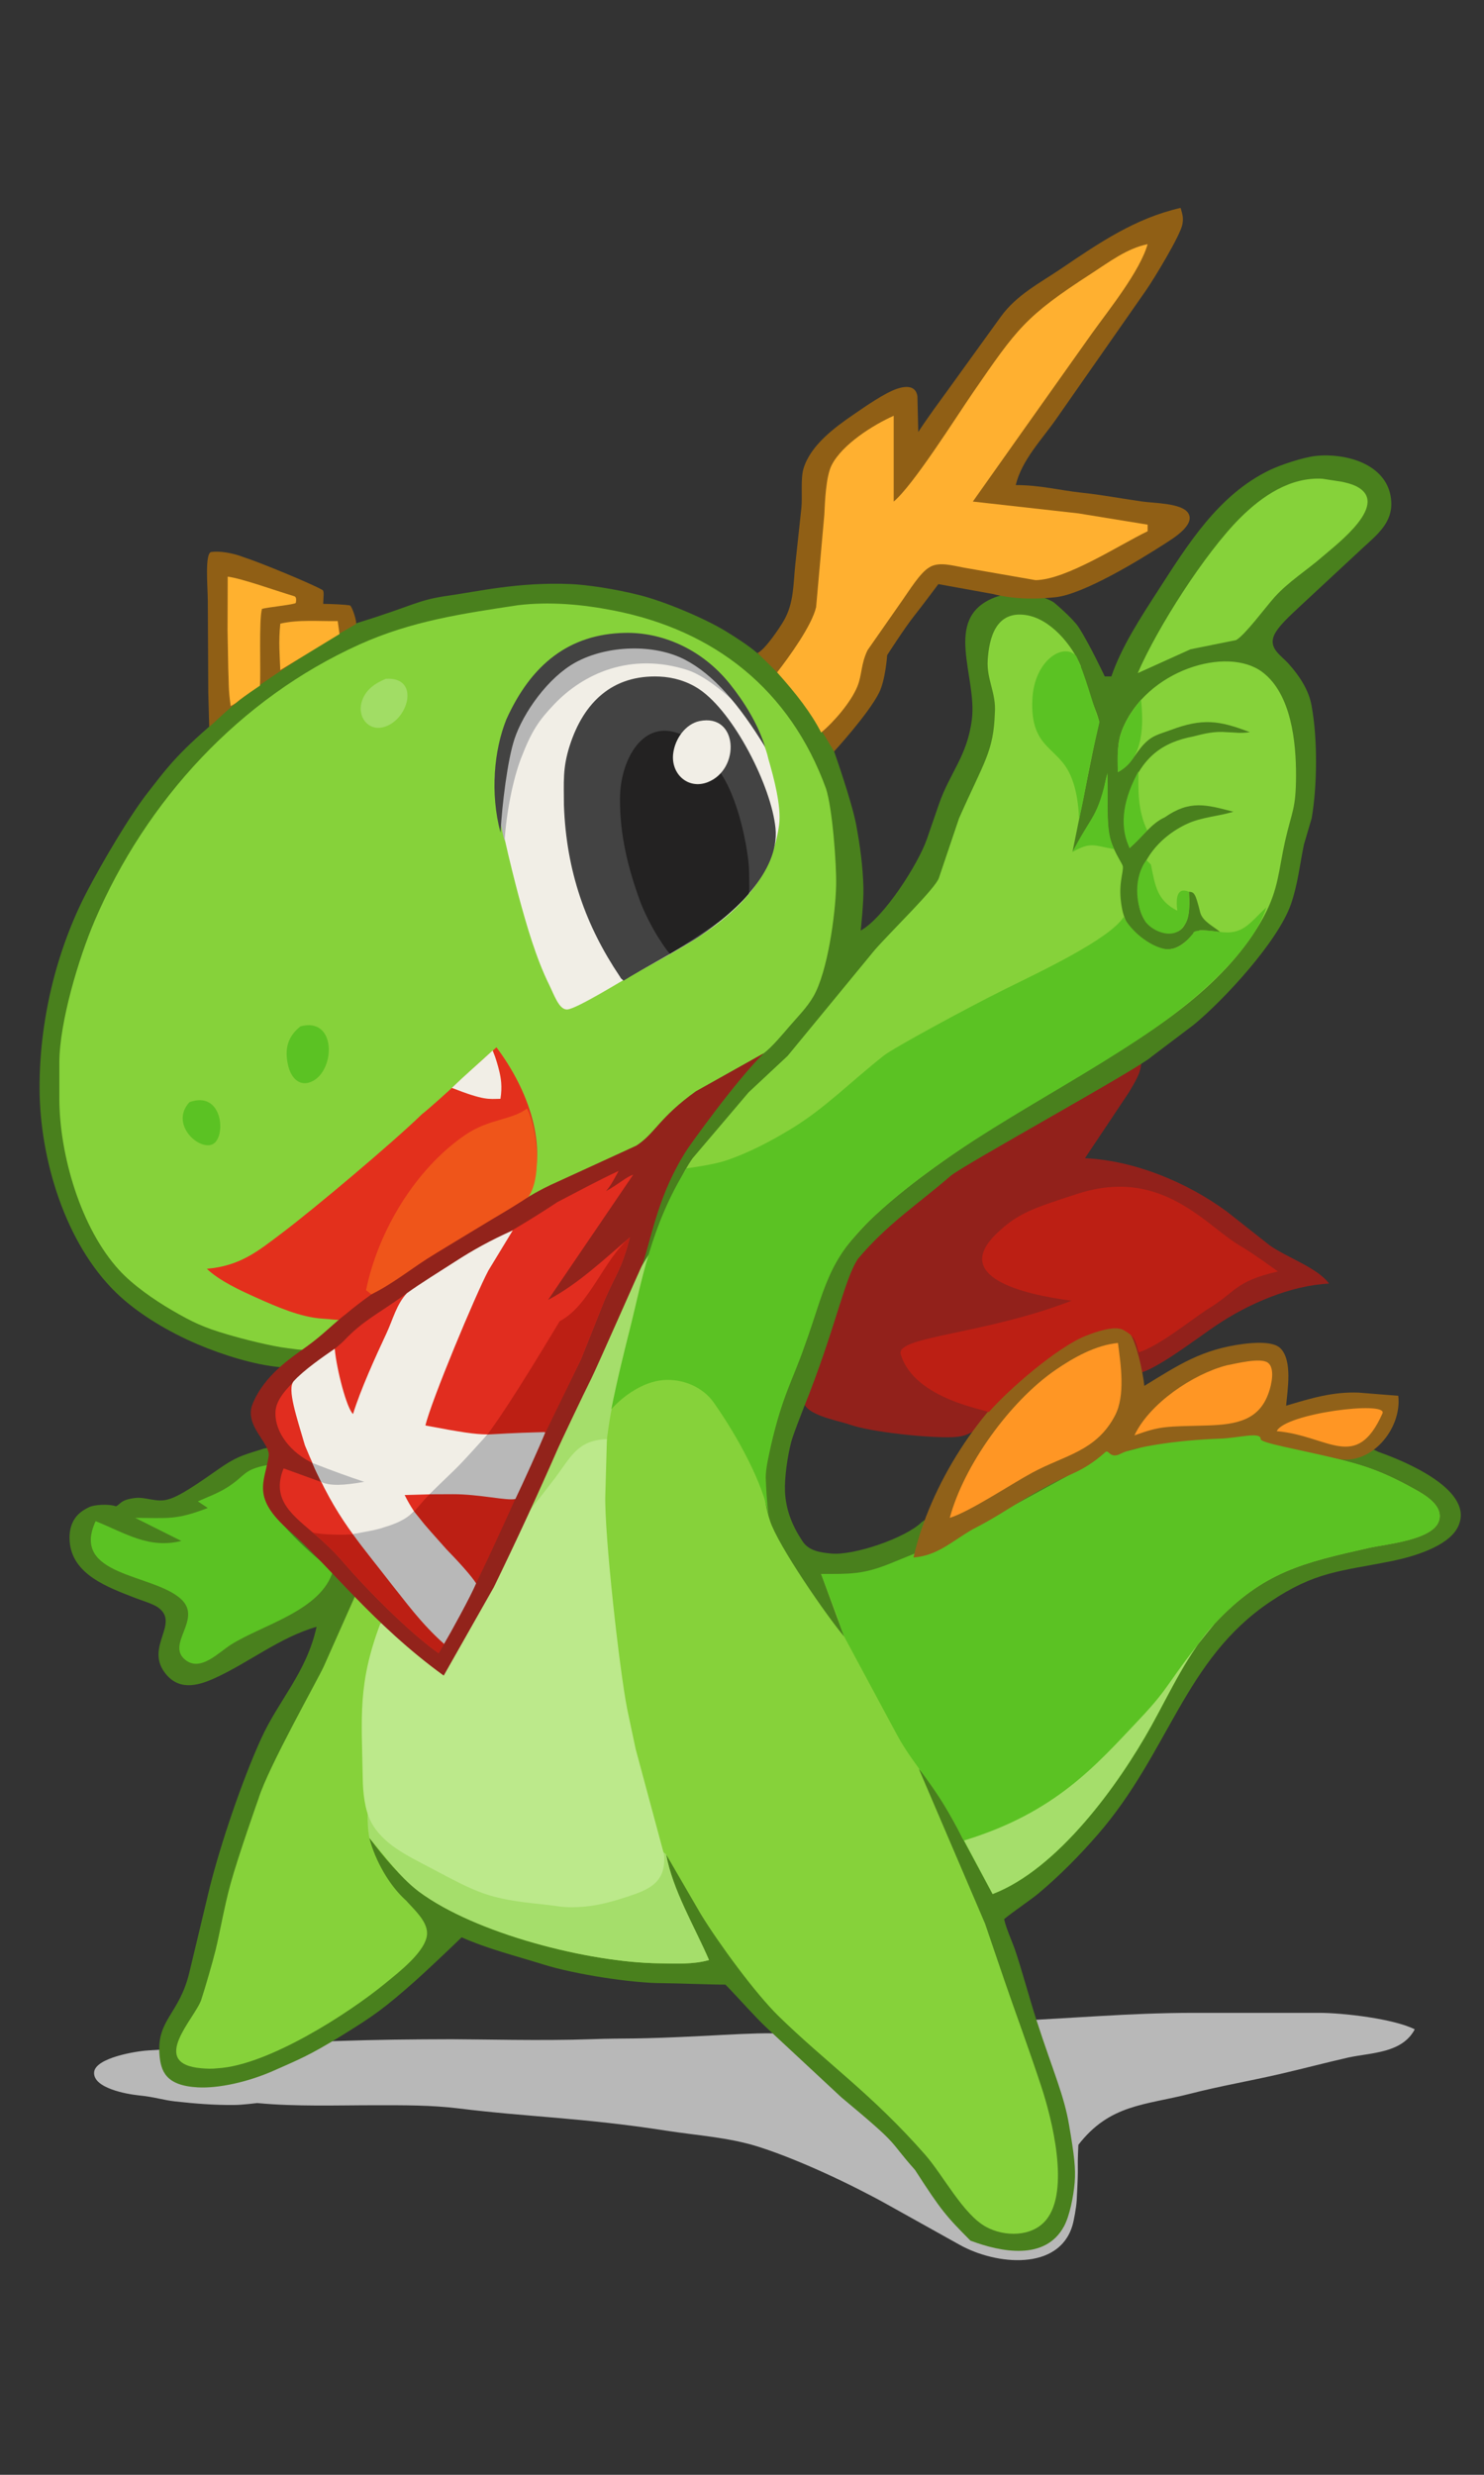 <?xml version="1.0" encoding="UTF-8" standalone="no"?>
<svg
   xmlns:dc="http://purl.org/dc/elements/1.1/"
   xmlns:cc="http://creativecommons.org/ns#"
   xmlns:rdf="http://www.w3.org/1999/02/22-rdf-syntax-ns#"
   xmlns:svg="http://www.w3.org/2000/svg"
   xmlns="http://www.w3.org/2000/svg"
   xmlns:sodipodi="http://sodipodi.sourceforge.net/DTD/sodipodi-0.dtd"
   xmlns:inkscape="http://www.inkscape.org/namespaces/inkscape"
   width="38.1mm"
   height="63.5mm"
   viewBox="0 0 450 750"
   version="1.1"
   id="svg23"
   sodipodi:docname="aboutkde.svg"
   inkscape:version="0.92.3 (2405546, 2018-03-11)"
   enable-background="new">
  <rect x="0" y="0" width="450" height="750" fill="#333333" stroke="none"/>
  <defs
     id="defs27" />
  <sodipodi:namedview
     pagecolor="#ffffff"
     bordercolor="#666666"
     borderopacity="1"
     objecttolerance="10"
     gridtolerance="10"
     guidetolerance="10"
     inkscape:pageopacity="0"
     inkscape:pageshadow="2"
     inkscape:window-width="1920"
     inkscape:window-height="995"
     id="namedview25"
     showgrid="false"
     inkscape:zoom="3.299389"
     inkscape:cx="-38.44458"
     inkscape:cy="121.6557"
     inkscape:window-x="0"
     inkscape:window-y="0"
     inkscape:window-maximized="1"
     inkscape:current-layer="svg23"
     showguides="true"
     inkscape:guide-bbox="true" />
  <g
     inkscape:groupmode="layer"
     id="layer1"
     inkscape:label="Vector">
    <path
       style="fill:#92211b;fill-opacity:1;stroke:none;stroke-width:1"
       id="Sel#15"
       d="m 346,321 -54.105,32.297 c -7.52,4.88 -25.631,18.021 -30.731,24.651 -4.93,6.41 -7.416,18.807 -10.206,26.867 l -7.261,18.847 c -1.03,5.01 10.158,6.722 13.878,8.042 6.64,2.36 24.385,4.136 31.425,3.836 7.26,-0.3 9,-4.62 13.29,-9.54 6.03,-6.93 18.2,-17.6 26.71,-21.07 2.74,-1.12 8.96,-3.39 11.66,-1.87 3.51,1.98 4.36,9.24 5.34,12.94 6.07,-1.94 17.09,-10.53 23,-14.48 9.61,-6.43 22.34,-11.95 34,-12.52 -3.37,-4.74 -12.91,-7.97 -18,-11.6 L 372,367.15 C 359.94,358.31 344.08,351.7 329,351 l 13.35,-20 c 1.79,-3.15 4.08,-6.32 3.65,-10 z"
       inkscape:connector-curvature="0"
       sodipodi:nodetypes="cccccccccccccccccc" />
    <path
       style="fill:#b8b8b8;fill-opacity:1;stroke:none;stroke-width:1"
       d="m 362,610.003 c -9.7,0 -19.328,0.428 -28.997,0.997 l -17,1 c -47.018,2.766 -71.824,4.356 -81.808,4.209 -5.216,-0.094 -14.289,0.45 -19.193,0.703 -24.231,1.25 -24.547,0.666 -36.005,1.087 -13.99,0.516 -34.666,0 -41.998,0 -12.73,0.031 -22.287,0.125 -34.998,0.55 -23.337,0.781 -30.702,1.153 -57.141,2.85 -3.668,0.219 -15.969,2.237 -16.321,6.609 -0.388,4.809 9.938,6.634 13.458,6.994 5.03,0.512 7.31,1.406 11.004,1.825 5.973,0.675 11.989,1.159 17.999,1.094 2.342,0 7.001,-0.581 7.001,-0.581 C 89.966,638.462 102.001,638 114.001,638 c 8.379,0 16.707,-0.062 25,0.959 21.147,2.625 37.843,2.825 63,6.75 9.326,1.456 18.939,2.006 27.997,4.881 12.002,3.806 27.986,11.319 39.002,17.456 l 22.003,12.262 c 11.122,6.197 30.103,7.934 34.19,-5.85 0.475,-1.594 1.194,-5.594 1.303,-7.644 0.678,-12.675 0.062,-7.241 0.506,-16.816 9.569,-12.359 20.2,-11.969 33.997,-15.509 8.938,-2.294 18.022,-3.85 27,-5.919 7.022,-1.616 13.978,-3.466 21.003,-5.062 7.059,-1.478 16.159,-1.297 20,-8.506 -6.278,-3.2 -21.703,-5 -29.003,-5 z"
       id="Sel#20"
       inkscape:connector-curvature="0"
       sodipodi:nodetypes="ssssssssssssscsssssssscssccss" />
    <path
       style="fill:#49801d;fill-opacity:1;stroke:none;stroke-width:1"
       d="m 402.644,138.019 c -1.25,-0.031 -2.475,0.031 -3.644,0.153 -3.731,0.4 -10.606,2.657 -13.997,4.297 -15.6,7.52 -24.841,22.56 -33.862,36.53 -5.2,8.05 -11.012,16.881 -14.141,26.001 h -1.997 c 0,0 -4.838,-10.25 -7.953,-14.96 -1.859,-2.807 -7.475,-7.475 -7.475,-7.475 -3.1,-2.045 -11.722,-4.136 -18.45,-1.309 -15.256,6.409 -4.779,23.684 -6.417,36.744 -1.402,11.18 -6.684,16.131 -10.003,25.739 l -3.632,10.515 c -2.627,7.605 -13.125,23.957 -20.075,27.747 0,0 0.936,-8.66 0.824,-13 -0.164,-6.374 -1.024,-12.733 -2.191,-19.001 -1.324,-7.109 -6.703,-22.268 -6.703,-22.268 -6.305,-24.693 -15.295,-22.963 -23.284,-29.806 -2.748,-2.353 -6.782,-4.94 -9.643,-6.678 -6.599,-4.011 -18.664,-9.028 -26.001,-10.876 -7.926,-1.997 -16.224,-3.166 -21.002,-3.369 -15.799,-0.671 -28.382,2.308 -37,3.51 -9.623,1.341 -10.302,2.962 -27.923,8.356 -22.075,6.757 -34.958,22.882 -45.202,31.833 -10.244,8.951 -13.142,13.248 -17.913,19.302 -5.721,7.259 -14.076,21.589 -18.488,29.999 -9.49,18.091 -14.566,39.655 -14.473,59.999 0.097,21.159 7.711,46.678 23.169,61.712 6.742,6.556 16.209,12.05 24.829,15.709 7.35,3.119 17.227,6.275 25.197,6.925 7.289,0.856 7.917,7.759 7.897,13.059 -0.031,3.609 -6.092,10.559 -13.092,11.594 -5.05,1.663 -7.399,2.022 -11.999,5.044 -4.03,2.65 -12.708,9.269 -16.998,10.338 -3.47,1.062 -6.847,-0.797 -9.986,-0.422 -4.495,0.537 -4.422,1.847 -5.836,2.534 -2.439,-0.831 -6.703,-0.459 -8.159,0.25 -1.72,0.831 -3.189,1.806 -4.279,3.375 -1.41,2.022 -1.784,4.466 -1.624,6.884 0.68,10.231 11.699,14.062 19.879,17.262 1.88,0.728 5.324,1.75 6.854,2.819 6.85,4.781 -3.782,11.775 2.038,19.716 4.09,5.569 9.773,4.244 15.113,1.825 10.41,-4.709 19.87,-12.45 31,-15.619 -3.11,14.009 -11.454,22.081 -16.864,34.003 -5.73,12.628 -12.156,31.509 -15.546,45 l -6.232,25.994 c -3.05,12.403 -9.822,14.103 -9.009,24.556 0.397,5.109 1.879,9.484 11.6,10.022 6.277,0.347 15.231,-1.594 23.078,-5.072 7.542,-3.356 10.584,-4.475 20.48,-10.553 10.097,-6.216 13.067,-8.403 22.311,-16.544 2.374,-2.091 9.966,-9.209 14.165,-13.3 7.951,3.519 16.171,5.556 25.018,8.303 9.305,2.891 26.448,5.581 35.998,5.591 3.64,0 15.41,0.475 18.983,0.441 4.369,4.487 8.971,9.8 12.579,13.159 l 22.498,20.934 c 18.704,15.572 13.691,12.272 22.411,22.078 7.896,12.219 9.338,13.916 16.809,21.422 9.27,3.478 22.682,6.178 28.369,-4.362 1.691,-3.122 2.881,-9.044 3.228,-13.259 0.347,-4.219 -0.125,-8.209 -1.684,-17.369 -1.553,-9.156 -4.678,-15.772 -9.9,-31.844 -2.052,-6.328 -4.533,-15.537 -6.463,-21.197 -0.77,-2.269 -2.877,-6.941 -3.339,-9.419 2.637,-2.203 8.161,-5.897 10.511,-7.866 6.441,-5.422 12.331,-11.378 17.841,-17.719 21.769,-25.05 26.25,-52.978 52.159,-70.478 13.831,-9.341 21.391,-9.294 37,-12.431 6.109,-1.231 16.906,-4.272 19.978,-10.134 5.869,-11.219 -16.172,-20.225 -23.981,-22.953 -47.519,-23.384 -89.653,-12.419 -138.471,21.241 -4.81,4.819 -20.687,10.247 -27.527,9.556 -3.33,-0.328 -6.716,-0.828 -8.599,-3.644 -3.102,-4.638 -5.11,-9.503 -5.36,-15.153 -0.191,-4.3 0.79,-10.825 1.88,-15.003 0.6,-2.291 2.93,-8.119 3.827,-10.481 9.568,-23.675 12.207,-38.75 16.431,-45.044 8.875,-10.581 18.35,-16.684 28.088,-25.128 3.826,-3.275 57.734,-32.919 60.944,-36.138 l 12.787,-9.669 c 9.219,-7.59 25.541,-25.252 29.462,-36.542 2.059,-5.93 2.678,-11.949 3.916,-17.999 l 2.362,-8.002 c 1.712,-9.94 1.822,-24.047 0,-33.997 -0.787,-4.84 -3.794,-9.309 -7.044,-12.909 -2.178,-2.42 -5.769,-4.439 -4.528,-8.099 1,-2.97 5.562,-6.892 7.844,-9.082 l 19.409,-18.03 c 4.25,-3.89 8.828,-7.529 8.459,-13.879 -0.569,-9.809 -10.5,-13.807 -19.238,-13.983 z"
       id="Selection"
       inkscape:connector-curvature="0"
       sodipodi:nodetypes="ccccccssssssccccsssssszssssscccccscsccccccccccssccsccccscccccccccccccccccscccccccccccccccccc" />
    <path
       style="fill:#86d23a;fill-opacity:1;stroke:none;stroke-width:1"
       d="m 345,204 c 0,0 16,-7.23 16,-7.23 0,0 13.83,-2.79 13.83,-2.79 2.68,-1.49 9.03,-10.08 11.6,-12.94 4.26,-4.75 9.77,-8.15 14.57,-12.33 4.44,-3.86 21.03,-16.3 9.95,-21.49 -1.19,-0.55 -2.67,-0.91 -3.95,-1.2 0,0 -6,-0.93 -6,-0.93 -9.8,-0.56 -18.34,5.29 -24.99,11.92 C 365.42,167.6 350.97,190.15 345,204 Z"
       id="path1039"
       inkscape:connector-curvature="0" />
    <path
       style="fill:#86d23a;fill-opacity:1;stroke:none;stroke-width:1"
       d="M 135,508 107.781,483.438 98.19,505 c -1.578,3.548 -16.943,30.755 -19.77,40 0,0 -6.111,17.207 -8.54,26 -1.82,6.587 -3.256,14.949 -4.51,20 -1.02,4.11 -3.104,11.227 -4.33,15 -1.814,5.581 -16.175,19.393 0,20.8 1.6,0.139 3.31,0.21 4.96,0 15.04,-0.82 39.51,-16.41 51,-25.88 3.81,-3.14 12.37,-9.67 12.5,-14.92 0.09,-3.83 -3.99,-7.33 -6.33,-10 -5.077,-4.521 -9.406,-12.097 -11.17,-19 4.608,6.157 9.456,11.768 15,16.24 17.21,12.79 51.58,21.509 73,21.76 5.03,0.06 10.13,0.38 15,-1 -4.31,-10.01 -11.05,-21.21 -13,-32 l 10.46,18 c 5.27,8.65 16.434,23.954 23.63,30.99 14.577,14.253 28.237,23.541 44.45,42.01 5.469,6.23 11.54,18.1 18.46,21.86 5.57,3.04 13.89,3.13 18.2,-2.07 7.32,-8.84 1.8,-30.73 -1.55,-40.79 -4.299,-12.91 -7.463,-21.321 -11.14,-32 -1.949,-5.66 -5.79,-17 -5.79,-17 l -20.09,-46.923 c 6.24,6.431 14.735,23.757 22.37,37.923 19.74,-7.55 38.18,-33.06 48.14,-51 5.64,-10.15 11.22,-22.41 19.15,-30.91 14.74,-15.8 26.97,-18.51 46.71,-22.97 5.26,-1.19 19.51,-2.38 21.34,-8.22 1.44,-4.55 -4.09,-7.78 -7.34,-9.59 -11.96,-6.64 -17.13,-7.62 -30,-10.84 l -19,-5.16 -10,0.68 c -11.59,0.28 -18.86,1.95 -30,4.19 -1.98,0.4 -4.13,0.38 -6,1.13 l -8,4.79 -32,17.5 c -10.604,5.799 -15.624,8.687 -24.504,12.355 C 261.096,479.424 257.76,477 249,477 l 7,19 c -5.46,-6.46 -20.005,-27.541 -22.48,-35.032 -4.659,-14.104 0.344,-25.617 4.874,-39.142 4.8,-13.333 9.093,-26.668 14.676,-38.826 1.638,-3.568 8.18,-10.77 11.1,-13.58 17.34,-16.63 46.75,-34.02 67.83,-46.41 18.95,-11.13 40.31,-25.18 51.1,-45.01 4.64,-8.53 4.58,-14.14 6.56,-23 2.07,-9.24 3.32,-9.64 3.34,-20 0.02,-10.07 -1.42,-24.68 -10.18,-31.3 -10.72,-8.09 -35.17,-0.63 -42.47,17.3 -1.77,4.34 -1.35,8.41 -1.35,13 4.72,-2.71 5.41,-6.617 9.25,-9.747 1.92,-1.57 4.451,-2.161 6.75,-3.023 9.621,-3.608 14.65,-2.94 24,0.66 -3.21,0.42 -3.98,0.08 -7,0 -3.51,-0.33 -6.63,0.37 -10,1.26 -9.523,1.786 -15.982,6.289 -19.842,17.868 -1.865,5.596 -0.426,10.183 0.369,15.982 3.918,-3.446 6.672,-7.506 10.643,-9.29 7.67,-5.35 12.61,-3.85 20.83,-1.71 -4.61,1.41 -9.6,1.62 -14,3.65 -8.74,4.03 -15.68,12.38 -14.91,22.35 0.21,2.64 0.84,5.55 2.61,7.61 2.47,2.87 8.72,4.9 11.28,1.08 2.118,-2.961 1.645,-7.993 1.582,-10.427 1.581,0.03 1.971,0.602 3.376,6.238 0.68,2.728 4.143,4.283 6.08,5.972 -2.531,-0.365 -5.974,-0.704 -6.399,-0.471 -3.352,1.839 -5.919,7.123 -12.016,5.315 -1.96,-0.55 -5.442,-3.015 -7.022,-4.285 -3.125,-2.272 -4.017,-5.945 -4.399,-7.993 -1.299,-6.968 0.559,-10.511 0.294,-12.495 -0.133,-0.988 -3.767,-5.701 -4.332,-10.778 -0.59,-5.303 -0.39,-17.065 -0.39,-17.065 -1.101,3.367 -1.191,8.59 -3.206,11.292 0.394,2.878 -4.912,7.527 -7.337,12.199 l 8.045,-39.772 C 331.595,212.301 326.67,204.022 327.79,202 325.1,195.44 318.47,187.44 311,186.38 302.15,185.11 299.96,193 299.51,200 c -0.38,5.96 2.61,10.02 2.17,16 -0.412,11.874 -3.168,14.612 -10.87,32 l -6.106,18.087 C 283.612,269.32 270.027,282.392 265.17,288 l -26.34,32 -11.82,11.04 -16.97,19.96 c -6.21,8.81 -9.708,22.917 -12.505,27.974 -5.334,9.646 -12.975,25.721 -18.708,38.147 -3.283,7.115 -6.692,14.17 -9.956,21.293 -6.482,14.146 -12.199,28.65 -19.121,42.586 -4.562,9.185 -14.75,27 -14.75,27 z"
       id="path1037"
       inkscape:connector-curvature="0"
       sodipodi:nodetypes="ccssssssccccccscccssccssccccccccccccccssccscscccccccccscccsccccccccscsccssscccccccccsccccssssc" />
    <path
       style="fill:#5bc223;fill-opacity:1;stroke:none;stroke-width:1"
       d="m 60,455 c 0,0 3,2 3,2 -9.75,3.74 -11.9,3 -22,3 0,0 14,7 14,7 -9.99,2.42 -16.9,-2.36 -26,-6 -7.73,16.72 17.33,15.85 25.84,23.55 6.8,6.16 -4.81,13.77 1.48,18.58 4.57,3.49 9.95,-2.32 13.68,-4.69 9.61,-6.1 27.43,-10.28 31,-22.44 -5.99,-4.28 -18.94,-15.75 -20.57,-23 -0.61,-2.71 0.2,-6.22 0.57,-9 -7.38,1.41 -6.45,3.18 -12.04,6.73 -2.8,1.78 -5.94,2.92 -8.96,4.27 z"
       id="path1035"
       inkscape:connector-curvature="0" />
    <path
       style="fill:#a5de6b;fill-opacity:1;stroke:none;stroke-width:1"
       d="M 198.706,376.934 C 183.119,403.628 104.374,514.506 112,557 c 4.7,5.419 9.201,11.922 15.002,16.244 17.21,12.787 51.578,21.506 72.998,21.756 5.03,0.062 10.133,0.381 15.002,-1 -4.31,-10.009 -11.051,-21.209 -13.001,-32 -16.601,-13.609 -18.947,-59.425 -19.277,-95.531 -0.482,-52.859 9.521,-50.975 15.981,-89.534 z"
       id="path1056"
       inkscape:connector-curvature="0"
       sodipodi:nodetypes="ccccccsc" />
    <path
       style="fill:#905f15;fill-opacity:1;stroke:none;stroke-width:1"
       d="m 358.003,63.001 c -13.662,3.11 -24.6,10.522 -36,18.262 -6.719,4.561 -13.697,8.028 -18.543,14.74 l -15.881,21.997 c -2.884,3.995 -5.676,7.667 -9.133,12.919 l -0.25,-10.789 c -0.5,-3.38 -3.535,-3.207 -6.195,-2.307 -3.78,1.27 -9.618,5.371 -13,7.678 -5.838,3.983 -13.21,9.397 -15.35,16.498 -0.941,3.08 -0.291,8.619 -0.653,11.999 l -1.831,17.004 c -0.636,5.905 -0.386,11.658 -3.436,16.998 -1.25,2.19 -5.758,8.916 -8.027,9.906 13.529,13.002 15.143,16.447 23.224,29.825 0,0 10.319,-11.242 13.61,-17.734 1.994,-3.934 2.486,-11.461 2.486,-11.461 0,0 5.261,-8.217 8.281,-12.015 2.183,-2.745 7.239,-9.5 7.239,-9.5 l 16.458,2.977 c 7.375,1.853 14.21,1.492 19.001,1.001 8.491,-0.871 25.503,-11.249 33.003,-16.089 2.469,-1.59 9.678,-5.849 7.256,-9.479 -2,-2.99 -10.353,-2.93 -13.959,-3.452 -7.725,-1.118 -11.912,-1.972 -18.006,-2.631 -7.381,-0.798 -12.681,-2.326 -20.294,-2.346 1.87,-7.64 7.847,-13.678 12.262,-20.001 l 27.241,-39.001 c 2.369,-3.393 10.425,-16.651 11.034,-20.001 0.391,-2.13 0,-3.039 -0.534,-4.999 z M 64.059,167.291 c -2.025,0.303 -1.066,10.694 -1.045,14.748 l 0.141,27.735 0.281,10.505 c 3.562,-2.986 6.286,-6.572 18.762,-15.008 17.656,-11.937 24.078,-15.083 25.679,-16.108 0.562,-0.359 -1.125,-5.496 -1.752,-5.68 -1.049,-0.256 -5.756,-0.463 -8.126,-0.483 0.05,-1.925 0.363,-3.847 -0.194,-4.181 -3.033,-1.82 -19.634,-8.639 -23.804,-9.918 -3.817,-1.503 -7.769,-1.936 -9.941,-1.61 z"
       id="path1011"
       inkscape:connector-curvature="0"
       sodipodi:nodetypes="cssscccscsscccscsccsccsscsscccsccssccscsc" />
    <path
       id="Sel#3"
       d="m 157,183.42 c -16.87,2.55 -32.22,4.78 -48,11.89 C 72.68,211.69 44.3,242.61 28.72,279 23.88,290.3 18.02,309.81 18,322 v 11 c 0.03,17.03 6.52,39.28 18.18,51.96 4.17,4.54 10.49,8.91 15.82,12.03 6.44,3.77 9.86,5.34 17,7.43 4.77,1.41 13.405,3.603 18.402,4.18 4.472,0.515 5.626,1.185 9.526,-1.655 L 136,378.19 l 19.96,-12.2 11.04,-6.74 26,-12.06 c 5.73,-3.75 6.79,-8.38 18,-16.44 l 20.58,-11.53 c 2.51,-1.89 5.74,-5.78 7.84,-8.22 2.51,-2.91 5.28,-5.66 7.22,-9 4.35,-7.51 6.703,-24.892 6.903,-33.702 0.14,-6.38 -1.123,-23.338 -3.063,-29.298 -10.941,-30.069 -33.892,-48.019 -64.48,-54 -9.47,-1.85 -19.38,-2.75 -29,-1.58 z"
       style="fill:#86d23a;fill-opacity:1;stroke:none;stroke-width:1"
       inkscape:connector-curvature="0"
       sodipodi:nodetypes="ccccccccsccccccccccccc" />
    <path
       d="m 181.794,193.424 c -4.67,1.35 -8.957,3.479 -12.897,6.359 -11.23,8.2 -18.337,22.787 -18.857,36.217 -0.24,6.26 5.379,28.692 7.259,35.652 2.34,8.64 5.241,18.723 9.207,26.745 1.53,3.096 3.066,7.786 5.591,7.522 3.02,-0.34 16.343,-8.649 19.903,-10.609 19.45,-10.7 40.89,-20.74 44.25,-45.31 0.76,-5.61 -1.66,-14.52 -3.25,-20 -2.833,-13.405 -23.301,-39.608 -51.206,-36.576 z"
       id="path951"
       style="fill:#f1eee6;fill-opacity:1"
       inkscape:connector-curvature="0"
       sodipodi:nodetypes="ccccsccccc" />
    <path
       id="Sel#19"
       d="m 153.017,254.912 c 0.477,-8.523 2.573,-18.895 5.005,-25.172 3.212,-8.288 5.307,-11.343 10.051,-16.326 8.836,-9.28 23.209,-15.911 40.506,-10.314 5.799,1.877 15.509,9.775 20.911,17.403 -2.251,-5.321 -4.3,-7.317 -6.824,-10.304 -8.433,-9.983 -20.838,-18.474 -33.327,-17.633 -12.984,0.874 -28.894,12.676 -33.604,23.745 -3.366,7.908 -4.496,11.985 -4.684,19.16 -0.109,4.14 -0.26,11.158 1.966,19.441 z"
       style="fill:#b6b6b6;fill-opacity:1;stroke:none;stroke-width:1"
       inkscape:connector-curvature="0"
       sodipodi:nodetypes="cssscssssc" />
    <path
       id="Sel#18"
       d="m 115.276,492.171 c -6.81,18.175 -5.619,27.945 -5.276,46.829 0.05,4.09 0.56,9.33 2.45,13 3.53,6.86 11.07,10.36 17.55,13.78 15.16,8 17.7,9.66 35,11.39 4.12,0.41 5.45,0.97 10,0.79 5.41,-0.21 9.91,-1.42 15,-3.08 6.75,-2.19 12.11,-4.31 11.36,-12.88 l -8.62,-32 -2.54,-12 c -2.37,-11.97 -6.982,-53.216 -6.648,-64.931 l 0.484,-16.931 c -8.85,0.31 -10.806,5.202 -15.776,11.862 -35.813,46.645 -23.884,22.163 -52.984,44.171 z"
       style="fill:#bce98b;fill-opacity:1;stroke:none;stroke-width:1"
       inkscape:connector-curvature="0"
       sodipodi:nodetypes="ccccccccccsccc" />
    <path
       d="m 62.727,384.521 c 3.926,3.734 10.416,6.674 14.968,8.72 6.018,2.704 13.486,5.987 20.084,6.38 5.554,0.33 5.99,1.268 9.815,-2.107 l 28.406,-18.43 14.901,-9.042 c 3.15,-1.81 7.749,-5.072 9.649,-8.252 6.044,-14.417 -0.522,-31.775 -10.007,-44.387 -4.838,4.162 -17.57,16.29 -22.642,20.302 -9,8.74 -32.448,28.458 -42.298,35.899 -7.51,5.673 -12.726,10.007 -22.876,10.917 z"
       id="Sel#4"
       style="fill:#e3301c;fill-opacity:1"
       inkscape:connector-curvature="0"
       sodipodi:nodetypes="cssccccccsc" />
    <path
       style="fill:#92231b;fill-opacity:1;stroke:none;stroke-width:1"
       d="M 231.578,319.219 210.997,330.75 c -11.21,8.059 -12.269,12.694 -17.999,16.444 l -25.983,11.884 c -3.202,1.531 -5.568,2.822 -11.072,6.228 -6.432,3.981 -13.785,8.197 -20.402,12.394 -10.432,6.644 -20.45,11.975 -30.598,20.478 -3.572,2.681 -6.823,6.222 -11.992,9.931 -4.933,3.541 -12.888,8.772 -16.387,17.441 -2.623,6.497 5.511,11.866 4.912,15.75 -1.235,8.006 -5.382,12.45 6.389,22.719 11.89,10.375 25.294,28.294 46.684,43.778 L 149.749,481 c 6.812,-14 13.303,-28.034 19.464,-42.1 0.645,-1.472 7.612,-16.184 10.199,-21.337 1.446,-2.881 15.23,-34.138 15.472,-34.544 2.807,-8.384 4.742,-21.256 13.567,-34.8 0.651,-0.997 14.313,-20.297 23.128,-29 z"
       id="path1041"
       inkscape:connector-curvature="0"
       sodipodi:nodetypes="ccccsccssssccsscsc" />
    <path
       style="fill:#e12d1f;fill-opacity:1;stroke:none;stroke-width:1"
       id="Sel#13"
       d="m 169,364.31 c -18.331,12.176 -31.673,17.876 -49,29.97 -5.81,4.06 -10.359,6.427 -15.373,11.696 -5.245,5.51 -20.792,13.914 -21.092,21.884 -0.263,6.511 4.942,12.511 11.187,15.496 2.461,1.177 1.466,3.1 2.7,5.781 L 86,445 c -3.98,9.8 3.09,14.42 10,20.42 6.49,5.64 7.72,7.82 13.09,13.58 6.45,6.93 16.26,16.59 23.91,22 11.45,-19.133 22.138,-45.749 31.759,-65.83 L 176.14,412 l 7.19,-18 c 3.59,-8.3 5.05,-9.04 7.67,-19 -7.997,6.761 -15.649,14.108 -24.791,18.931 L 192,356 c -2.159,0.702 -4.337,2.833 -8.236,4.968 1.614,-1.801 2.77,-4.269 3.814,-6.109 -6.148,2.86 -12.374,6.229 -18.578,9.451 z"
       inkscape:connector-curvature="0"
       sodipodi:nodetypes="ccscscccccccccccccc" />
    <path
       id="Sel#14"
       d="m 107.052,428.527 c -1.912,-1.683 -5,-13.548 -5.549,-19.788 -3.438,2.355 -9.445,6.507 -12.484,9.886 -1.944,2.354 0.84,10.496 3.431,19.375 8.436,20.502 14.008,26.399 26.2,42 4.36,5.63 9.96,13.95 16.35,17 1.899,-3.18 8.174,-13.811 9.134,-17.351 -1.735,-2.707 -5.858,-6.594 -8.678,-9.492 -4.92,-5.75 -9.393,-10.254 -12.753,-17.084 l 17.398,-0.474 c 7.927,0.27 13.519,1.62 15.93,0.983 2.618,-3.936 7.349,-15.502 8.969,-19.582 -20.187,0.4 -14.016,2.148 -36,-2 1.75,-7.45 15.3,-39.89 19.12,-47 l 7.377,-12.142 c -6.755,3.022 -12.127,6.002 -17.497,9.482 -4.076,2.641 -10.775,6.752 -14.646,9.593 -3.12,3.33 -4.246,8.031 -6.134,12.067 -3.347,7.155 -7.98,17.341 -10.168,24.527 z"
       style="fill:#f1eee6;fill-opacity:1;stroke:none;stroke-width:1"
       inkscape:connector-curvature="0"
       sodipodi:nodetypes="cccccccccccccccscsc" />
    <path
       id="Sel#12"
       d="M 69.05,174.752 69,191 l 0.215,11.695 c 0.195,3.63 -0.039,6.144 0.745,11.305 3.22,-1.86 -0.182,-0.102 8.866,-6.212 0.302,-4.112 -0.37,-20.015 0.626,-23.275 1.62,-0.48 10.152,-1.321 10.243,-1.811 0.276,-1.492 -0.028,-1.89 -0.567,-2.049 -5.81,-1.715 -15.361,-5.232 -20.078,-5.901 z M 85,189 c -0.574,5.463 -0.173,9.625 0,14.092 l 17.95,-10.943 -0.546,-3.937 C 96.572,188.322 90.594,187.699 85,189 Z"
       style="fill:#ffb12f;fill-opacity:1;stroke:none;stroke-width:1"
       inkscape:connector-curvature="0"
       sodipodi:nodetypes="ccccccsscccccc" />
    <path
       id="Sel#11"
       d="m 271,152 v -26 c -6.32,2.82 -15.66,8.72 -18.83,15 -1.74,3.46 -2.02,11.03 -2.21,15 l -2.49,28 c -1.34,5.68 -8.161,15.032 -11.821,19.772 5.895,6.6 10.281,12.243 13.351,18.228 3.91,-3.23 9.09,-9.28 11,-14 1.42,-3.5 1.04,-6.84 3.1,-11 l 10.47,-15 c 2,-2.8 5.43,-8.44 8.18,-10.02 2.81,-1.89 7.25,-0.54 10.25,0 l 22,3.84 c 9.34,-0.11 25.37,-10.67 34,-14.82 v -2 l -21,-3.42 -32,-3.58 14.86,-21 21.28,-30 c 5.21,-7.26 14.51,-18.77 16.86,-27 -6.3,1.28 -11.67,5.41 -17,8.86 -20.17,13.03 -22.58,16.7 -35.98,36.14 -5.22,7.58 -18.08,28.05 -24.02,33 z"
       style="fill:#ffb030;fill-opacity:1;stroke:none;stroke-width:1"
       inkscape:connector-curvature="0"
       sodipodi:nodetypes="ccccccccccccccccccccccc" />
    <path
       id="Sel#10"
       d="m 117.01,205.71 c -3.42,1.41 -6.39,3.46 -7.41,7.29 -1.1,4.14 1.88,8.43 6.4,7.43 7.75,-1.7 11.74,-15.38 1.01,-14.72 z"
       style="fill:#a1dd65;fill-opacity:1;stroke:none;stroke-width:1"
       inkscape:connector-curvature="0" />
    <path
       id="Sel#9"
       d="m 91.11,311.04 c -3.97,3.17 -4.89,6.98 -3.72,11.94 0.85,3.6 3.46,6.67 7.4,4.66 6.98,-3.55 7.18,-19.54 -3.68,-16.6 z m -33.68,22.99 c -6.08,6.69 3.04,14.88 7.14,12.69 4.09,-2.19 2.99,-16.4 -7.14,-12.69 z"
       style="fill:#5bc223;fill-opacity:1;stroke:none;stroke-width:1"
       inkscape:connector-curvature="0" />
    <path
       id="Sel#8"
       d="m 159.812,335.93 c -4.63,3.56 -11.552,3.07 -18.812,8.06 -15.1,10.37 -26.35,29.14 -30,47.01 l 1.621,1.249 c 6.804,-3.326 12.857,-8.381 19.187,-12.211 l 17.654,-10.677 c 2.902,-1.696 8.278,-4.914 10.829,-6.713 4.22,-6.296 2.518,-20.898 -0.479,-26.718 z"
       style="fill:#ef551a;fill-opacity:1;stroke:none;stroke-width:1"
       inkscape:connector-curvature="0"
       sodipodi:nodetypes="cccccccc" />
    <path
       id="Sel#6"
       d="m 188,296 c 0.396,0.797 0.636,0.689 1.072,1.208 6.188,-3.861 17.818,-9.957 23.174,-13.568 9.87,-6.65 24.224,-19.3 22.914,-32.64 -1.23,-12.64 -12.6,-35.1 -23.16,-42.15 -3.55,-2.37 -7.76,-3.63 -12,-3.81 -14.31,-0.62 -23.05,7.85 -27.25,20.96 -2.19,6.82 -1.76,11.04 -1.75,18 0.72,20.159 6.691,36.702 17,52 z"
       style="fill:#434343;fill-opacity:1;stroke:none;stroke-width:1"
       inkscape:connector-curvature="0"
       sodipodi:nodetypes="ccccccccc" />
    <path
       id="Sel#7"
       d="m 219,235 c -4.316,-6.849 -3.364,-9.696 -14,-13 -10.636,-3.304 -16.95,8.82 -17,20 -0.05,10.95 2.33,20.75 6.05,31 1.09,2.99 3.109,6.999 4.965,10.13 0.621,1.047 3.157,5.044 4.141,5.912 3.722,-2.221 12.471,-7.914 15.125,-9.92 2.813,-2.127 7.021,-6.055 8.764,-8.279 0.115,-0.25 0.191,-1.345 0.184,-1.63 -0.09,-3.7 0,-5.765 -0.289,-8.213 -0.92,-7.99 -3.624,-19.151 -7.94,-26 z"
       inkscape:connector-curvature="0"
       style="fill:#232222;fill-opacity:1;stroke:none;stroke-width:1"
       sodipodi:nodetypes="zzccscscscz" />
    <path
       id="Sel#5"
       d="m 212.099,218.532 c -4.177,0.87 -7.43,5.315 -7.967,9.865 -0.733,6.21 4.571,10.94 10.451,8.657 10.035,-3.894 9.272,-20.971 -2.484,-18.522 z m -75.085,111.156 c 9.964,3.89 11.106,3.354 14.74,3.312 0.613,-3.794 0.09,-6.493 -0.331,-8.266 -0.957,-3.986 -2.026,-6.397 -2.05,-6.366 -4.624,4.27 -8.167,7.288 -12.359,11.32 z"
       style="fill:#f1eee6;fill-opacity:1;stroke:none;stroke-width:1"
       inkscape:connector-curvature="0"
       sodipodi:nodetypes="ssssccscc" />
    <path
       id="Sel#1"
       d="m 327.199,248.287 c 1.852,-7.936 2.917,-14.977 3.881,-19.287 0.656,-2.933 1.745,-7.58 2.317,-10.159 -2.274,-6.019 -4.182,-14.122 -7.07,-20.065 -3.95,-4.2 -12.767,1.474 -13.287,13.224 -0.61,13.85 6.475,14.147 10.635,21.157 2.51,4.26 3.414,10.29 3.524,15.13 z M 346,212 c -6.046,7.609 -7.599,11.781 -7,22 8.101,-4.199 7.71,-14.969 7,-22 z m -0.772,21.738 c -4.273,7.902 -6.185,15.855 -2.701,23.262 2.25,-1.943 3.299,-3.127 5.344,-5.369 -2.94,-6.078 -2.729,-12.703 -2.643,-17.893 z m -20.017,24.454 c 5.67,-3.14 6.353,-1.952 12.653,-0.852 -2.85,-5.718 -1.656,-13.16 -2.063,-23.128 -3.004,13.879 -4.596,12.371 -10.59,23.98 z m 22.421,2.474 c -3.77,4.953 -3.588,13.255 -0.329,18.621 2.44,3.28 8.781,5.573 11.571,1.403 2.409,-2.52 1.617,-7.747 1.688,-10.427 -3.829,-1.557 -4.002,2.106 -3.562,5.737 -6.19,-3.11 -6.73,-7.69 -8,-14 z m -6.887,17.214 c -4.357,6.827 -25.707,16.781 -35.745,21.76 -12.458,6.18 -34.268,18.089 -37,20.26 -10.687,8.49 -17.922,16.011 -28,22.14 -6.332,3.851 -12.972,7.358 -20,9.71 -3.804,1.273 -11.809,2.32 -11.809,2.32 -10.809,17.196 -13.761,35.042 -16.842,47.298 -1.984,7.892 -4.288,17.081 -5.97,25.701 3.556,-4.026 9.593,-8.288 15.621,-8.819 5.981,-0.526 12.1,2.084 15.407,6.77 7.477,10.593 15.255,25.084 16.694,34.571 -0.633,-5.197 -0.719,-7.524 -0.91,-11.834 0.04,-3.09 0.949,-6.627 1.609,-9.757 3.451,-15.068 6.738,-20.106 10.15,-30 6.35,-17.39 6.56,-25.91 21.14,-39.42 25.36,-23.51 56.82,-37.4 84.91,-56.86 11.43,-7.92 29.7,-23.21 34,-36.72 -5.22,4.76 -7.033,8.548 -14.473,7.368 -3.113,-0.432 -7.673,-0.768 -7.722,0.512 -1.928,2.183 -3.923,4.886 -8.103,4.796 -5.388,-0.819 -10.95,-5.868 -12.957,-9.796 z M 270.092,473.77 C 261.672,477.19 257.76,477 249,477 l 4.92,12.99 c 0.63,1.84 0.445,1.891 2.08,6.01 l 16.14,30 c 5.11,9.422 12.257,15.832 19.432,30.601 L 301,574 c 19.74,-7.55 38.18,-33.06 48.14,-51 5.64,-10.15 11.22,-22.41 19.15,-30.91 14.74,-15.8 26.97,-18.51 46.71,-22.97 5.26,-1.19 19.51,-2.38 21.34,-8.22 1.44,-4.55 -4.09,-7.78 -7.34,-9.59 -11.96,-6.64 -17.13,-7.62 -30,-10.84 l -19.249,-8.586 c -0.182,-0.08 -8.206,0.9 -11.539,1.127 -11.59,0.28 -17.072,4.929 -28.212,7.169 -1.98,0.4 -3.88,-1.419 -5.752,-0.906 C 330.806,440.218 326,446.1 326,446.1 l -32,17.5 c -9.864,4.594 -12.36,5.43 -23.908,10.17 z"
       style="fill:#5bc223;fill-opacity:1;stroke:none;stroke-width:1"
       inkscape:connector-curvature="0"
       sodipodi:nodetypes="csccccccccccccccccccccccccsssscscssccccccccccccccccccccccccsccaccc" />
    <path
       style="fill:#906119;fill-opacity:1;stroke:none;stroke-width:1"
       id="Sel#16"
       d="m 277,472 c 7.31,-0.52 11.75,-5 18,-8.57 11.038,-5.592 16.006,-10.455 30.508,-16.96 2.947,-1.321 6.203,-3.277 9.641,-6.362 1.145,-1.027 1.33,2.22 4.711,0.433 3.543,-1.874 16.344,-4.08 30.14,-4.551 5.649,-0.193 12.289,-2.214 12.286,0.125 0,1.177 10.174,2.867 22.992,5.894 10.399,2.455 19.908,-9.016 18.722,-19.009 l -12,-0.96 c -7.95,-0.31 -14.54,1.74 -22,3.96 0.38,-4.68 2.01,-13.64 -1.73,-17.4 -2.22,-2.23 -8.34,-1.69 -11.27,-1.31 -12.57,1.63 -19.53,6.3 -30,12.71 -0.32,-3.56 -2.63,-15.24 -5.43,-17.17 -2.11,-1.56 -5.28,-0.54 -7.57,0 -7.5,2.01 -12.88,5.42 -19,10.07 -17.93,13.63 -32.97,37.08 -38,59.1 z"
       inkscape:connector-curvature="0"
       sodipodi:nodetypes="ccsssssscccccccccc" />
    <path
       style="fill:#ff9624;fill-opacity:1;stroke:none;stroke-width:1"
       id="Sel#17"
       d="m 288,460 c 6.21,-1.96 18.34,-10.09 25,-13.69 9.87,-5.34 19.4,-6.45 25.1,-17.31 3.19,-6.07 1.77,-15.44 0.9,-22 -6.71,0.61 -13.48,4.42 -19,8.22 -13.65,9.41 -27.66,28.7 -32,44.78 z m 56,-25 c 8.118,-2.924 9.386,-2.647 22,-3 9.419,-0.264 15.921,-1.81 18.73,-10 0.86,-2.4 1.936,-7.351 -0.239,-9.002 -2.239,-1.701 -9.823,0.296 -12.491,0.772 -10.25,2.64 -23.46,11.58 -28,21.23 z m 43.157,-1.281 c 15.632,1.345 24.039,12.559 32.054,-5.368 1.761,-3.94 -29.549,-0.04 -32.054,5.368 z"
       inkscape:connector-curvature="0"
       sodipodi:nodetypes="cccccccscscccsc" />
    <path
       style="fill:#a5de6b;fill-opacity:1;stroke:none;stroke-width:1"
       d="m 292.34,557.772 8.661,16.212 c 19.74,-7.55 38.177,-33.062 48.14,-51.003 5.638,-10.15 11.222,-22.406 19.153,-30.906 -15.037,18.328 -12.609,18.219 -22.812,28.997 -13.197,13.944 -25.331,28.197 -53.141,36.7 z"
       id="path1067"
       inkscape:connector-curvature="0"
       sodipodi:nodetypes="ccccsc" />
    <path
       sodipodi:nodetypes="scscccccccss"
       inkscape:connector-curvature="0"
       d="m 302.078,373.967 c -13.272,12.867 7.425,18.208 22.861,20.222 -26.78,10.331 -53.41,10.796 -51.805,16.229 4.098,13.865 26.794,16.934 26.673,17.568 6.03,-6.93 20.683,-19.586 29.193,-23.056 2.74,-1.12 8.96,-3.39 11.66,-1.87 3.51,1.98 3.665,3.083 4.645,6.783 6.07,-1.94 14.806,-9.041 20.716,-12.991 8.883,-5.3 8.24,-8.489 21.486,-11.527 -15.158,-10.981 -8.351,-4.792 -21.168,-14.898 -10.03,-7.703 -21.991,-14.373 -39.723,-8.602 -13.642,4.44 -18.081,5.882 -24.538,12.142 z"
       id="path1089"
       style="fill:#bc1f14;fill-opacity:1;stroke:none;stroke-width:1" />
    <path
       sodipodi:nodetypes="cssscsscc"
       inkscape:connector-curvature="0"
       style="fill:#434342;fill-opacity:1;stroke:none;stroke-width:1"
       d="m 151.77,252.324 c 0.477,-8.523 2.126,-22.044 4.259,-28.429 2.658,-7.956 10.176,-18.585 18.498,-23.148 9.555,-5.239 23.783,-5.716 33.209,-0.807 8.649,4.504 16.325,13.447 24.282,26.462 -2.18,-7.076 -6.447,-13.838 -10.733,-19.169 -8.794,-10.938 -20.987,-15.65 -31.735,-15.439 -16.886,0.331 -28.447,9.493 -36,26.206 -3.752,9.343 -4.97,22.358 -1.78,34.324 z"
       id="path1091" />
    <path
       sodipodi:nodetypes="ssscccsccccs"
       inkscape:connector-curvature="0"
       d="m 130.115,453.016 c -5.13,4.878 -5.528,9.906 -22.859,11.915 -2.73,0.317 -9.557,0.208 -12.391,-0.486 -0.482,-0.118 0.757,0.646 1.135,0.975 6.49,5.64 7.72,7.82 13.09,13.58 6.45,6.93 16.26,16.59 23.91,22 11.689,-19.554 22.008,-44.421 31.31,-64.483 3.87,-8.347 7.907,-16.172 11.83,-24.517 l 7.19,-18 c 3.59,-8.3 5.05,-9.04 7.67,-19 -7.997,6.761 -12.138,20.569 -21.28,25.392 -26.246,43.675 -26.486,40.149 -39.605,52.624 z"
       id="path1101"
       style="fill:#bc1f14;fill-opacity:1;stroke:none;stroke-width:1" />
    <path
       style="fill:#b8b8b8;fill-opacity:1;stroke:none;stroke-width:1"
       d="m 165.002,434.003 c -10.82,0.281 -13.156,0.556 -17.2,0.728 -3.059,3.397 -6.14,6.797 -8.185,8.928 -2.779,2.897 -5.607,5.344 -9.344,9.197 l 7.079,-0.031 c 7.932,-0.031 16.522,2.078 18.933,1.441 2.032,-4.178 7.441,-16.084 9.061,-20.163 z m -70.286,9.35 c 1.122,2.734 1.506,3.303 2.706,5.784 2.717,1.219 6.739,1.062 13.024,-0.062 -5.359,-1.797 -8.341,-2.862 -15.73,-5.716 z m 21.975,19.419 c -2.609,0.953 -5.213,1.262 -9.693,2.166 3.274,4.553 7.153,9.262 11.653,15.078 4.328,5.369 8.951,11.891 16.003,18.178 1.899,-3.181 8.079,-14.419 9.723,-18.35 -1.735,-2.706 -6.152,-7.4 -8.972,-10.3 -8.9,-9.963 -5.909,-6.697 -9.859,-11.516 -2.43,2.559 -6.191,3.978 -8.855,4.744 z"
       id="path1093"
       inkscape:connector-curvature="0"
       sodipodi:nodetypes="ccscscccscccscccccccc" />
  </g>
</svg>
